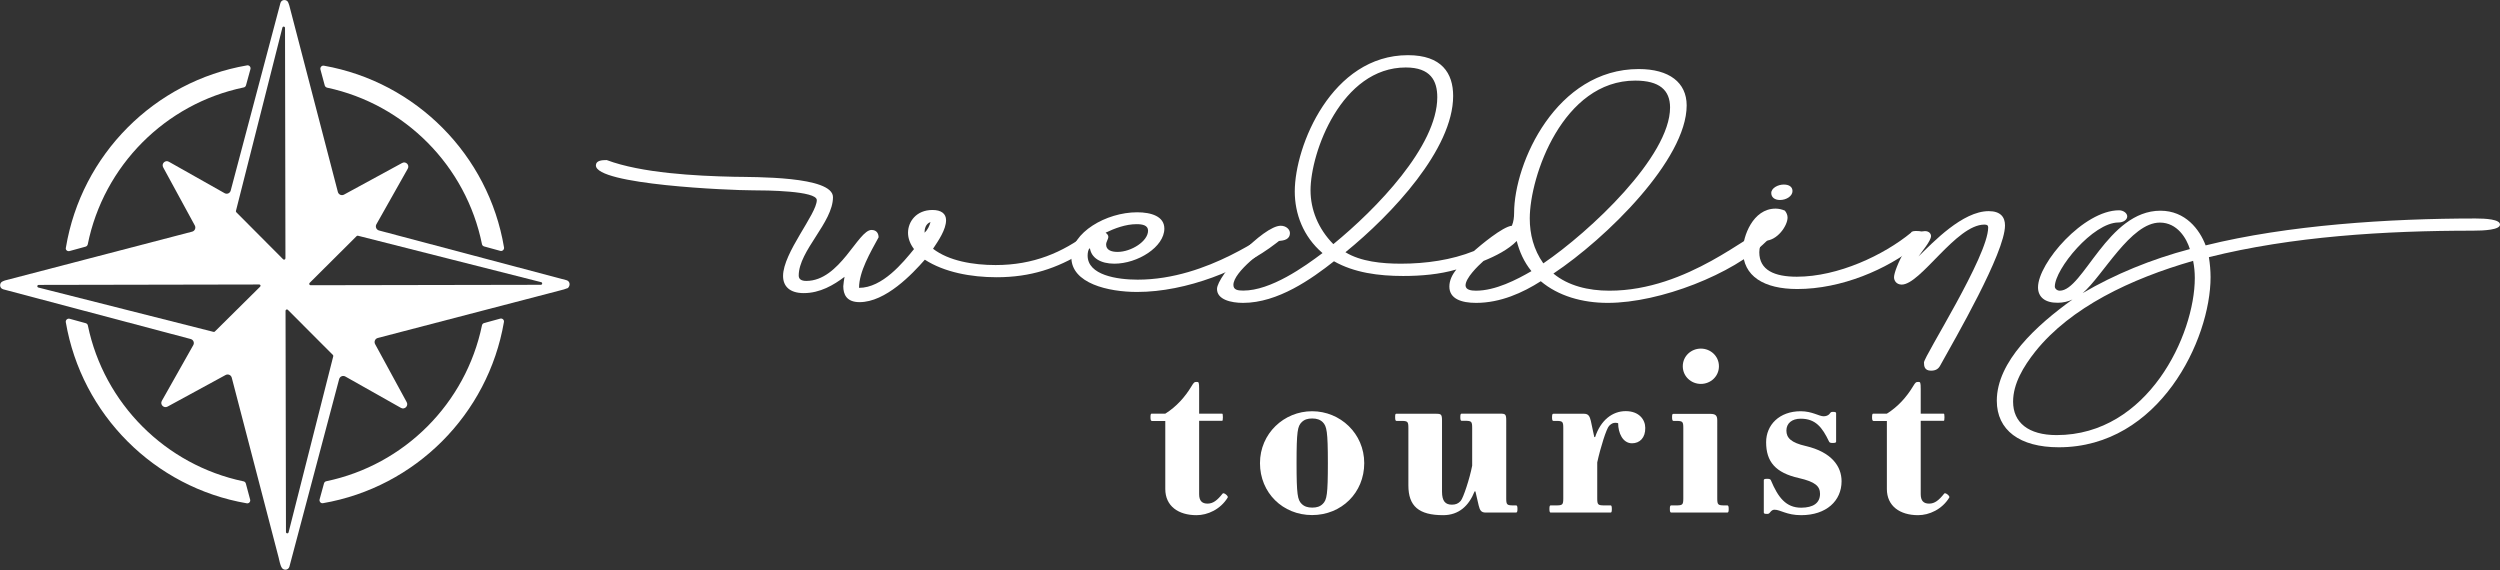 <?xml version="1.0" encoding="utf-8"?>
<!-- Generator: Adobe Illustrator 27.3.1, SVG Export Plug-In . SVG Version: 6.00 Build 0)  -->
<svg version="1.1" id="Compass_Left_-_White" xmlns="http://www.w3.org/2000/svg" xmlns:xlink="http://www.w3.org/1999/xlink"
	 x="0px" y="0px" viewBox="0 0 2378.8 542.7" style="enable-background:new 0 0 2378.8 542.7;" xml:space="preserve">
<rect x="0" y="0" width="2378.8" height="542.7" fill="#333333" stroke="none"/>
<style type="text/css">
	.st0{fill:#FFFFFF;}
</style>
<g>
	<g>
		<path class="st0" d="M803.6,263.4c-10.3,7.8-23.3,15.5-38.8,15.5c-13.5,0-19.7-6.6-19.7-16.3c0-22.1,32.1-59,32.1-72.2
			c0-8.9-48.2-9.3-61.1-9.3c-21.7,0-149.1-5.4-149.1-23.7c0-4.7,5.7-5.1,10.3-5.1c33.1,12.4,84.4,15.1,121.1,15.9
			c18.6,0.4,94.2-0.8,94.2,19.4c0,24.1-32.6,50.9-32.6,74.6c0,3.5,2.6,5.1,7.2,5.1c32.1,0,49.2-48.5,62.1-48.5c5.2,0,6.7,3.9,6.7,7
			c-7.8,14.4-18.6,32.6-18.6,48.1c22.3,0,41.9-24.1,52.3-36.9c-3.6-4.7-5.7-10.1-5.7-15.5c0-10.5,7.8-21.7,23.3-21.7
			c8.3,0,12.9,3.5,12.9,9.7c0,8.9-7.2,19.4-12.4,27.2c15,11.6,38.3,15.5,59.5,15.5c36.2,0,63.7-12,88.5-30.7
			c0.5-1.6,3.6-1.6,5.7-1.6c3.6,0,8.3,0,8.3,3.9c0,5.1-14.5,13.6-19.2,16.3c-24.8,15.1-49.7,23.7-82.3,23.7
			c-24.3,0-49.7-4.7-68.3-16.7c-11.9,13.6-37.3,40.4-62.1,40.4c-12.4,0-15.5-7.4-15.5-15.1C802.6,269.2,803.1,266.5,803.6,263.4
			L803.6,263.4z M879.7,221.4c3.1-2.7,4.7-6.6,5.7-10.1C880.7,212.9,879.7,217.9,879.7,221.4z"/>
		<path class="st0" d="M1082,202c13.5,0,25.9,3.9,25.9,15.5c0,17.5-25.4,33.4-47.6,33.4c-12.9,0-22.3-5.4-23.3-15.5
			c-1.6,2.3-2.1,5.1-2.1,7.8c0,18.6,28,22.9,47.6,22.9c67.8,0,124.2-46.2,129.9-46.2c3.1,0,8.8,1.2,8.8,4.3c0,2.3-5.7,6.2-7.2,7.4
			c-32.1,24.9-84.9,46.2-132,46.2c-27.4,0-62.6-8.1-62.6-33C1019.3,221.4,1052.5,202,1082,202L1082,202z M1054.6,225.3
			c0,2.3-2.1,4.7-2.1,7.4c0,5.1,4.7,7,10.9,7c12.9,0,29-10.1,29-20.2c0-5.1-5.2-6.2-10.9-6.2c-10.3,0-20.7,3.9-29.5,8.1
			C1053.5,222.6,1054.6,223.8,1054.6,225.3z"/>
		<path class="st0" d="M1258.4,240.8c-18.6-15.9-26.4-37.7-26.4-58.6c0-43.5,35.2-129.7,107.7-129.7c32.1,0,43,17.1,43,38.8
			c0,50.5-58,112.6-102.5,148.7c14.5,8.9,34.7,10.9,52.8,10.9c23.8,0,48.2-3.5,69.4-12c6.2-5.4,27.4-23.3,36.2-24.1
			c1.6-3.9,2.1-8.1,2.1-12c0-48.2,40.4-137.1,118.6-137.1c29,0,45.6,12.8,45.6,34.6c0,51.6-76.6,126.6-126.8,160
			c14,11.6,33.1,16.3,53.3,16.3c75.1,0,134.6-56.7,146.5-56.7c3.6,0,6.7,1.6,6.7,4.7c0,1.2-4.1,5.4-4.7,5.8
			c-30.5,29.9-99.9,57.8-150.1,57.8c-24.3,0-47.1-6.6-63.7-20.6c-17.1,10.9-38.3,20.6-61.6,20.6c-14,0-25.4-3.9-25.4-15.5
			c0-5.8,2.6-11.3,6.7-16.3c-16.1,4.7-33.7,6.2-50.7,6.2c-23.3,0-46.6-3.1-65.8-14c-21.2,16.7-53.3,39.6-86.5,39.6
			c-11.4,0-24.8-3.1-24.8-13.2c0-12.8,44-60.2,60.6-60.2c5.2,0,8.8,3.5,8.8,7c0,5.4-4.7,7.4-11.4,7.4c-12.9,7.4-42.4,29.5-42.4,41.9
			c0,4.7,4.1,5.4,9.3,5.4C1209.2,276.6,1241.3,253.7,1258.4,240.8L1258.4,240.8z M1247,181.1c0,18.2,7.2,36.5,21.7,51.2
			c40.9-33.4,98.9-93.2,98.9-139.8c0-15.5-6.2-28.3-30-28.3C1276.5,64.2,1247,144.9,1247,181.1L1247,181.1z M1404.4,276.6
			c18.6,0,38.8-10.5,52.8-18.6c-7.2-8.9-11.4-18.6-14-28.7c-7.8,8.1-20.2,14.4-31.6,19c-5.7,5.1-17.1,16.3-17.1,23.3
			C1394.6,275.8,1399.7,276.6,1404.4,276.6L1404.4,276.6z M1455.6,207.9c0,14.8,3.6,29.5,12.9,42.7
			c44.5-30.3,120.6-101.7,120.6-148.3c0-16.7-10.3-25.6-33.1-25.6C1487.2,76.6,1455.6,167.5,1455.6,207.9L1455.6,207.9z"/>
		<path class="st0" d="M1689.5,198.5c3.1,0,6.2,0.8,8.8,1.9c1.6,1.9,2.6,4.3,2.6,6.6c0,7.8-9.8,22.1-21.7,22.1
			c-4.1,3.1-5.2,6.6-5.2,10.9c0,17.1,14.5,23.3,35.7,23.3c39.3,0,82.8-20.6,108.7-41.9c0.5-1.6,3.6-1.6,5.2-1.6
			c2.6,0,9.3,0.4,9.3,3.5s-6.7,8.1-9.3,10.5c-28,22.5-71.4,41.2-113.4,41.2c-31.6,0-51.8-12-51.8-36.9
			C1658.4,225.3,1667.7,198.5,1689.5,198.5L1689.5,198.5z M1697.3,175.6c5.2,0,8.3,2.3,8.3,6.2c0,4.7-5.7,8.5-11.9,8.5
			c-5.2,0-8.3-2.7-8.3-6.6C1685.3,179.1,1691.6,175.6,1697.3,175.6z"/>
		<path class="st0" d="M1802.2,263.8c0-8.1,17.1-43.9,29.5-43.9c3.6,0,5.7,2.3,5.7,4.7c0,4.7-8.8,14.8-11.9,19.4
			c14-13.6,41.9-43.1,66.8-43.1c11.4,0,15.5,5.8,15.5,13.6c0,26-47.6,107.9-61.6,133.2c-1.6,3.1-4.1,5-8.8,5c-6.2,0-6.7-4.3-6.7-7.8
			c0-5.8,61.1-101.3,61.1-128.5c0-1.9-1-2.7-3.6-2.7c-26.9,0-60.6,57.1-78.7,57.1C1804.3,270.7,1802.2,266.9,1802.2,263.8
			L1802.2,263.8z"/>
		<path class="st0" d="M1939.2,273.5c0-23.3,43.5-73.4,77.1-73.4c4.1,0,7.8,2.7,7.8,5.8c0,3.5-4.1,5.8-8.3,5.8
			c-24.3,0-60.6,44.3-60.6,61c0,1.9,2.1,3.9,4.7,3.9c22.3,0,45.6-76.1,95.8-76.1c23.8,0,37.3,17.9,43,33
			c78.2-19.4,174.5-25.6,256.8-25.6c9.8,0,23.3,0.8,23.3,5.8s-15,5.8-25.9,5.8c-83.4,0-171.9,5.4-251.1,25.2c1,6.2,1.6,12.8,1.6,19
			c0,59.4-48.7,161.9-144.4,161.9c-37.3,0-59-16.3-59-44.3c0-37.3,37.8-71.8,72-96.3c-4.1,1.9-8.8,3.1-14,3.1
			C1945.5,288.2,1939.3,282.4,1939.2,273.5L1939.2,273.5z M1936.7,334.4c-11.4,14.4-21.2,30.7-21.2,47.8c0,19.8,14.5,31.8,41.4,31.8
			c87,0,131.5-95.5,131.5-149.5c0-5.4-0.5-10.9-1.6-16.3C2027.3,265.3,1970.3,292.5,1936.7,334.4L1936.7,334.4z M1981.7,278.9
			c30.5-17.9,65.2-32.2,102-41.9c-3.1-10.1-11.9-25.2-28.5-25.2C2027.3,211.7,2000.9,262.6,1981.7,278.9L1981.7,278.9z"/>
	</g>
	<g>
		<path class="st0" d="M1095.8,400.4c-0.6,0-1.1-0.6-1.1-3.4s0.4-3.4,1.1-3.4h13c10.7-6.7,18.8-15.9,24.9-26
			c2.3-3.8,2.7-4.2,5.2-4.2c1.7,0,2.1,0.4,2.1,6.7v23.5h21.8c0.6,0,0.8,0.6,0.8,3.4s-0.2,3.4-0.8,3.4h-21.8v69.8c0,6.3,2.7,9,8,9
			s9.2-3.1,14.4-9.6c1.1-1.3,5.7,2.5,4.8,3.8c-6.9,11.3-19.1,16.8-29.7,16.8c-17.2,0-29.7-8.6-29.7-24.9v-64.7H1095.8L1095.8,400.4z
			"/>
		<path class="st0" d="M1248.5,490.1c-27.9,0-49.6-21.2-49.6-49.4s22.8-49.4,49.6-49.4s49.6,21.2,49.6,49.4
			S1276.4,490.1,1248.5,490.1z M1238.5,479.4c2.5,2.5,5.7,3.6,10.1,3.6s7.5-1,10.1-3.6c3.8-3.8,4.8-8.6,4.8-38.8s-1.1-35-4.8-38.8
			c-2.5-2.5-5.7-3.6-10.1-3.6s-7.5,1-10.1,3.6c-3.8,3.8-4.8,8.6-4.8,38.8S1234.7,475.6,1238.5,479.4z"/>
		<path class="st0" d="M1328.5,393.7h37.9c5,0,5.7,0.6,5.7,6.7v67.4c0,9.2,3.3,12.4,9.4,12.4c3.6,0,6.1-1,8.4-3.6
			c2.5-2.9,8.6-21.4,10.9-33.5v-35.8c0-6.3-0.6-6.9-6.9-6.9h-3.1c-0.8,0-1.3-0.6-1.3-3.4s0.4-3.4,1.3-3.4h36.7c5,0,5.7,0.6,5.7,6.7
			V474c0,6.3,0.6,6.9,6.9,6.9h2.5c0.8,0,1.3,0.6,1.3,3.4c0,2.5-0.4,3.4-1.3,3.4h-29.1c-4.2,0-5.4-2.3-6.5-6.7l-3.1-13.4h-0.8
			c-5.4,13.6-14.9,22.6-29.9,22.6c-23.2,0-33.1-8.6-33.1-28.3v-54.5c0-6.3-0.6-6.9-6.9-6.9h-4.4c-0.8,0-1.3-0.6-1.3-3.4
			S1327.7,393.8,1328.5,393.7L1328.5,393.7z"/>
		<path class="st0" d="M1552.9,421.8c-8.8,0-13.2-9.8-13.2-19.1c-0.8-0.2-1.5-0.4-2.7-0.4c-2.1,0-3.8,0.8-5.9,2.9
			c-2.5,2.5-8.2,20.5-11.3,34.8V474c0,6.3,0.6,6.9,6.9,6.9h5.9c0.6,0,1.1,0.6,1.1,3.4s-0.4,3.4-1.1,3.4h-57.2
			c-0.6,0-1.1-0.6-1.1-3.4s0.4-3.4,1.1-3.4h5.2c6.3,0,6.9-0.6,6.9-6.9v-66.6c0-6.3-0.6-6.9-6.9-6.9h-2.5c-0.8,0-1.3-0.6-1.3-3.4
			s0.4-3.4,1.3-3.4h29.1c4.2,0,5.4,2.3,6.5,6.7l3.3,15.5h0.8c5.2-15.9,16.3-24.7,29.1-24.7s18.6,8.2,18.6,15.9
			C1565.7,416.6,1560.2,421.8,1552.9,421.8L1552.9,421.8z"/>
		<path class="st0" d="M1590.2,480.9h4.6c6.3,0,6.9-0.6,6.9-6.9v-66.6c0-6.3-0.6-6.9-6.9-6.9h-2.5c-0.8,0-1.3-0.8-1.3-3.6
			s0.4-3.1,1.3-3.1h35c5,0,6.7,1.5,6.7,6.1V474c0,6.3,0.6,6.9,6.9,6.9h2.7c0.8,0,1.3,0.6,1.3,3.4s-0.4,3.4-1.3,3.4h-53.4
			c-0.8,0-1.3-0.6-1.3-3.4S1589.3,480.9,1590.2,480.9L1590.2,480.9z M1618.4,331.7c9.2,0,17.2,7.1,17.2,16.8s-8,16.8-17.2,16.8
			s-17.2-7.1-17.2-16.8S1609.2,331.7,1618.4,331.7z"/>
		<path class="st0" d="M1731.8,470c0-7.3-4.4-11.5-20.1-15.1c-22.2-5-31.2-15.5-31.2-34.1c0-16.5,12.6-29.5,32.9-29.5
			c10.9,0,17.4,4.8,21.8,4.8c2.1,0,4.6-0.6,6.1-2.9c0.6-0.8,1.1-1.3,2.7-1.3c2.5,0,3.1,0.4,3.1,1.3v27c0,0.8-0.6,1.3-3.1,1.3
			s-3.1-0.4-3.6-1.3c-6.5-13.6-12.8-21.8-27-21.8c-8.4,0-13.6,4.4-13.6,11.3s4.4,11.5,18.4,14.7c24.5,5.7,34.1,19.3,34.1,33.5
			c0,18.6-14.4,32.3-38.5,32.3c-13.8,0-19.7-5.2-25.3-5.2c-1.7,0-2.9,0.8-4.4,2.7c-0.6,0.8-1.1,1.3-2.7,1.3c-2.5,0-3.1-0.4-3.1-1.3
			v-30.8c0-0.8,0.6-1.3,3.1-1.3s3.1,0.4,3.6,1.3c6.9,16.5,14.4,26.2,28.9,26.2C1725.5,483,1731.7,478.6,1731.8,470L1731.8,470z"/>
		<path class="st0" d="M1782.4,400.4c-0.6,0-1.1-0.6-1.1-3.4s0.4-3.4,1.1-3.4h13c10.7-6.7,18.8-15.9,24.9-26
			c2.3-3.8,2.7-4.2,5.2-4.2c1.7,0,2.1,0.4,2.1,6.7v23.5h21.8c0.6,0,0.8,0.6,0.8,3.4s-0.2,3.4-0.8,3.4h-21.8v69.8c0,6.3,2.7,9,8,9
			s9.2-3.1,14.4-9.6c1.1-1.3,5.7,2.5,4.8,3.8c-6.9,11.3-19.1,16.8-29.7,16.8c-17.2,0-29.7-8.6-29.7-24.9v-64.7H1782.4L1782.4,400.4z
			"/>
	</g>
</g>
<g id="Transparent">
	<path class="st0" d="M475.9,303.2l-15.3,4.2c-1,0.3-1.8,1.1-2,2.2c-15.4,74.3-73.8,132.8-148.1,148.3c-1.1,0.2-1.9,1-2.2,2
		l-4.2,15.3c-0.5,2,1.2,4,3.2,3.6c87.9-15.2,157.1-84.5,172.2-172.4C479.9,304.4,478,302.6,475.9,303.2L475.9,303.2z"/>
	<path class="st0" d="M66.1,238.9l15.3-4.2c1.1-0.3,1.8-1.1,2.1-2.2c15.1-74.8,73.8-133.8,148.4-149.3c1.1-0.2,1.9-1,2.2-2.1
		l4.2-15.3c0.6-2-1.2-4-3.2-3.6c-88.2,15.2-157.7,85-172.4,173.4C62.1,237.7,64,239.4,66.1,238.9L66.1,238.9z"/>
	<path class="st0" d="M233.9,460c-0.3-1-1.1-1.8-2.2-2c-74.2-15.5-132.7-74-148.1-148.3c-0.2-1.1-1-1.9-2.1-2.2l-15.3-4.2
		c-2-0.5-3.9,1.2-3.6,3.2c15,87.9,84.3,157.3,172.2,172.4c2.1,0.4,3.8-1.6,3.2-3.6L233.9,460L233.9,460z"/>
	<path class="st0" d="M309,81.3c0.3,1,1.1,1.8,2.2,2.1c74.1,15.8,132.3,74.5,147.4,148.9c0.2,1.1,1,1.9,2.1,2.2l15.3,4.2
		c2,0.6,3.9-1.2,3.6-3.2c-14.7-88-83.8-157.5-171.4-173c-2.1-0.4-3.8,1.6-3.3,3.6L309,81.3L309,81.3z"/>
	<path class="st0" d="M539,266.6l-178.4-47.3c-2.5-0.7-3.7-3.5-2.5-5.8l29.9-53c2-3.5-1.9-7.4-5.4-5.4l-55.3,30.1
		c-2.3,1.2-5.1,0-5.8-2.5L275.4,5.7c-0.1-0.2-0.1-0.4-0.2-0.7c-0.5-1.6-0.9-2.5-1.1-2.9c0,0,0,0,0,0c-0.1-0.3-0.2-0.4-0.2-0.4l0,0
		c-1.7-2.5-6.2-2.3-7.1,1.3l-47.3,178.4c-0.7,2.5-3.5,3.7-5.8,2.4l-53-29.9c-3.5-2-7.4,1.9-5.4,5.4l30.1,55.3c1.2,2.3,0,5.1-2.5,5.8
		L5.7,266.6c0,0-0.1,0-0.1,0c0,0,0,0,0,0c-1.2,0.3-2.4,0.8-3,1.1c-3.3,1.2-3.5,6.5,0.5,7.6l178.4,47.3c2.5,0.7,3.7,3.5,2.4,5.8
		l-29.9,53c-2,3.5,1.9,7.4,5.4,5.5l55.3-30.1c2.3-1.2,5.1,0,5.8,2.5l44.8,171.9c0,0.3,0.1,0.6,0.2,1c1.1,4.9,1.9,6.8,2.4,7.6
		c1.4,3.1,6.4,3.2,7.5-0.7l47.3-178.4c0.7-2.5,3.5-3.7,5.8-2.5l53,29.9c3.5,2,7.4-1.9,5.5-5.4l-30.1-55.3c-1.2-2.3,0-5.1,2.5-5.8
		l174.1-45.4l0,0l3.4-0.9c0,0,0.1,0,0.2-0.1l0,0l0,0c0.5-0.2,1.6-0.6,2.3-0.8c0,0,0,0,0,0c0.1,0,0.3-0.1,0.4-0.1
		c0.1,0,0.1-0.1,0.2-0.1c0,0,0,0,0,0c0.1,0,0.2-0.1,0.2-0.1c0,0,0,0,0,0c0,0,0,0,0,0c0,0,0,0,0.1,0c0,0,0,0,0,0
		C542.8,271.9,542.6,267.6,539,266.6L539,266.6z M247.5,272.8l-43.1,42.7c-0.3,0.3-0.8,0.4-1.2,0.3L36.5,273.6
		c-1.5-0.4-1.2-2.5,0.3-2.5l209.8-0.4C247.8,270.6,248.4,272,247.5,272.8L247.5,272.8z M269.4,246.7l-44.6-44.8
		c-0.3-0.3-0.4-0.8-0.3-1.2l44.2-174.4c0.4-1.5,2.5-1.2,2.5,0.3l0.4,219.1C271.6,247,270.2,247.5,269.4,246.7L269.4,246.7z
		 M317.1,339l-42.5,167.5c-0.4,1.5-2.5,1.2-2.5-0.3l-0.4-210.5c0-1.1,1.4-1.7,2.2-0.9l42.9,43C317.1,338.1,317.2,338.6,317.1,339
		L317.1,339z M514.6,271l-219.1,0.4c-1.1,0-1.7-1.4-0.9-2.2l44.8-44.6c0.3-0.3,0.8-0.4,1.2-0.3l174.4,44.2
		C516.4,268.9,516.1,271,514.6,271L514.6,271z"/>
</g>
</svg>
